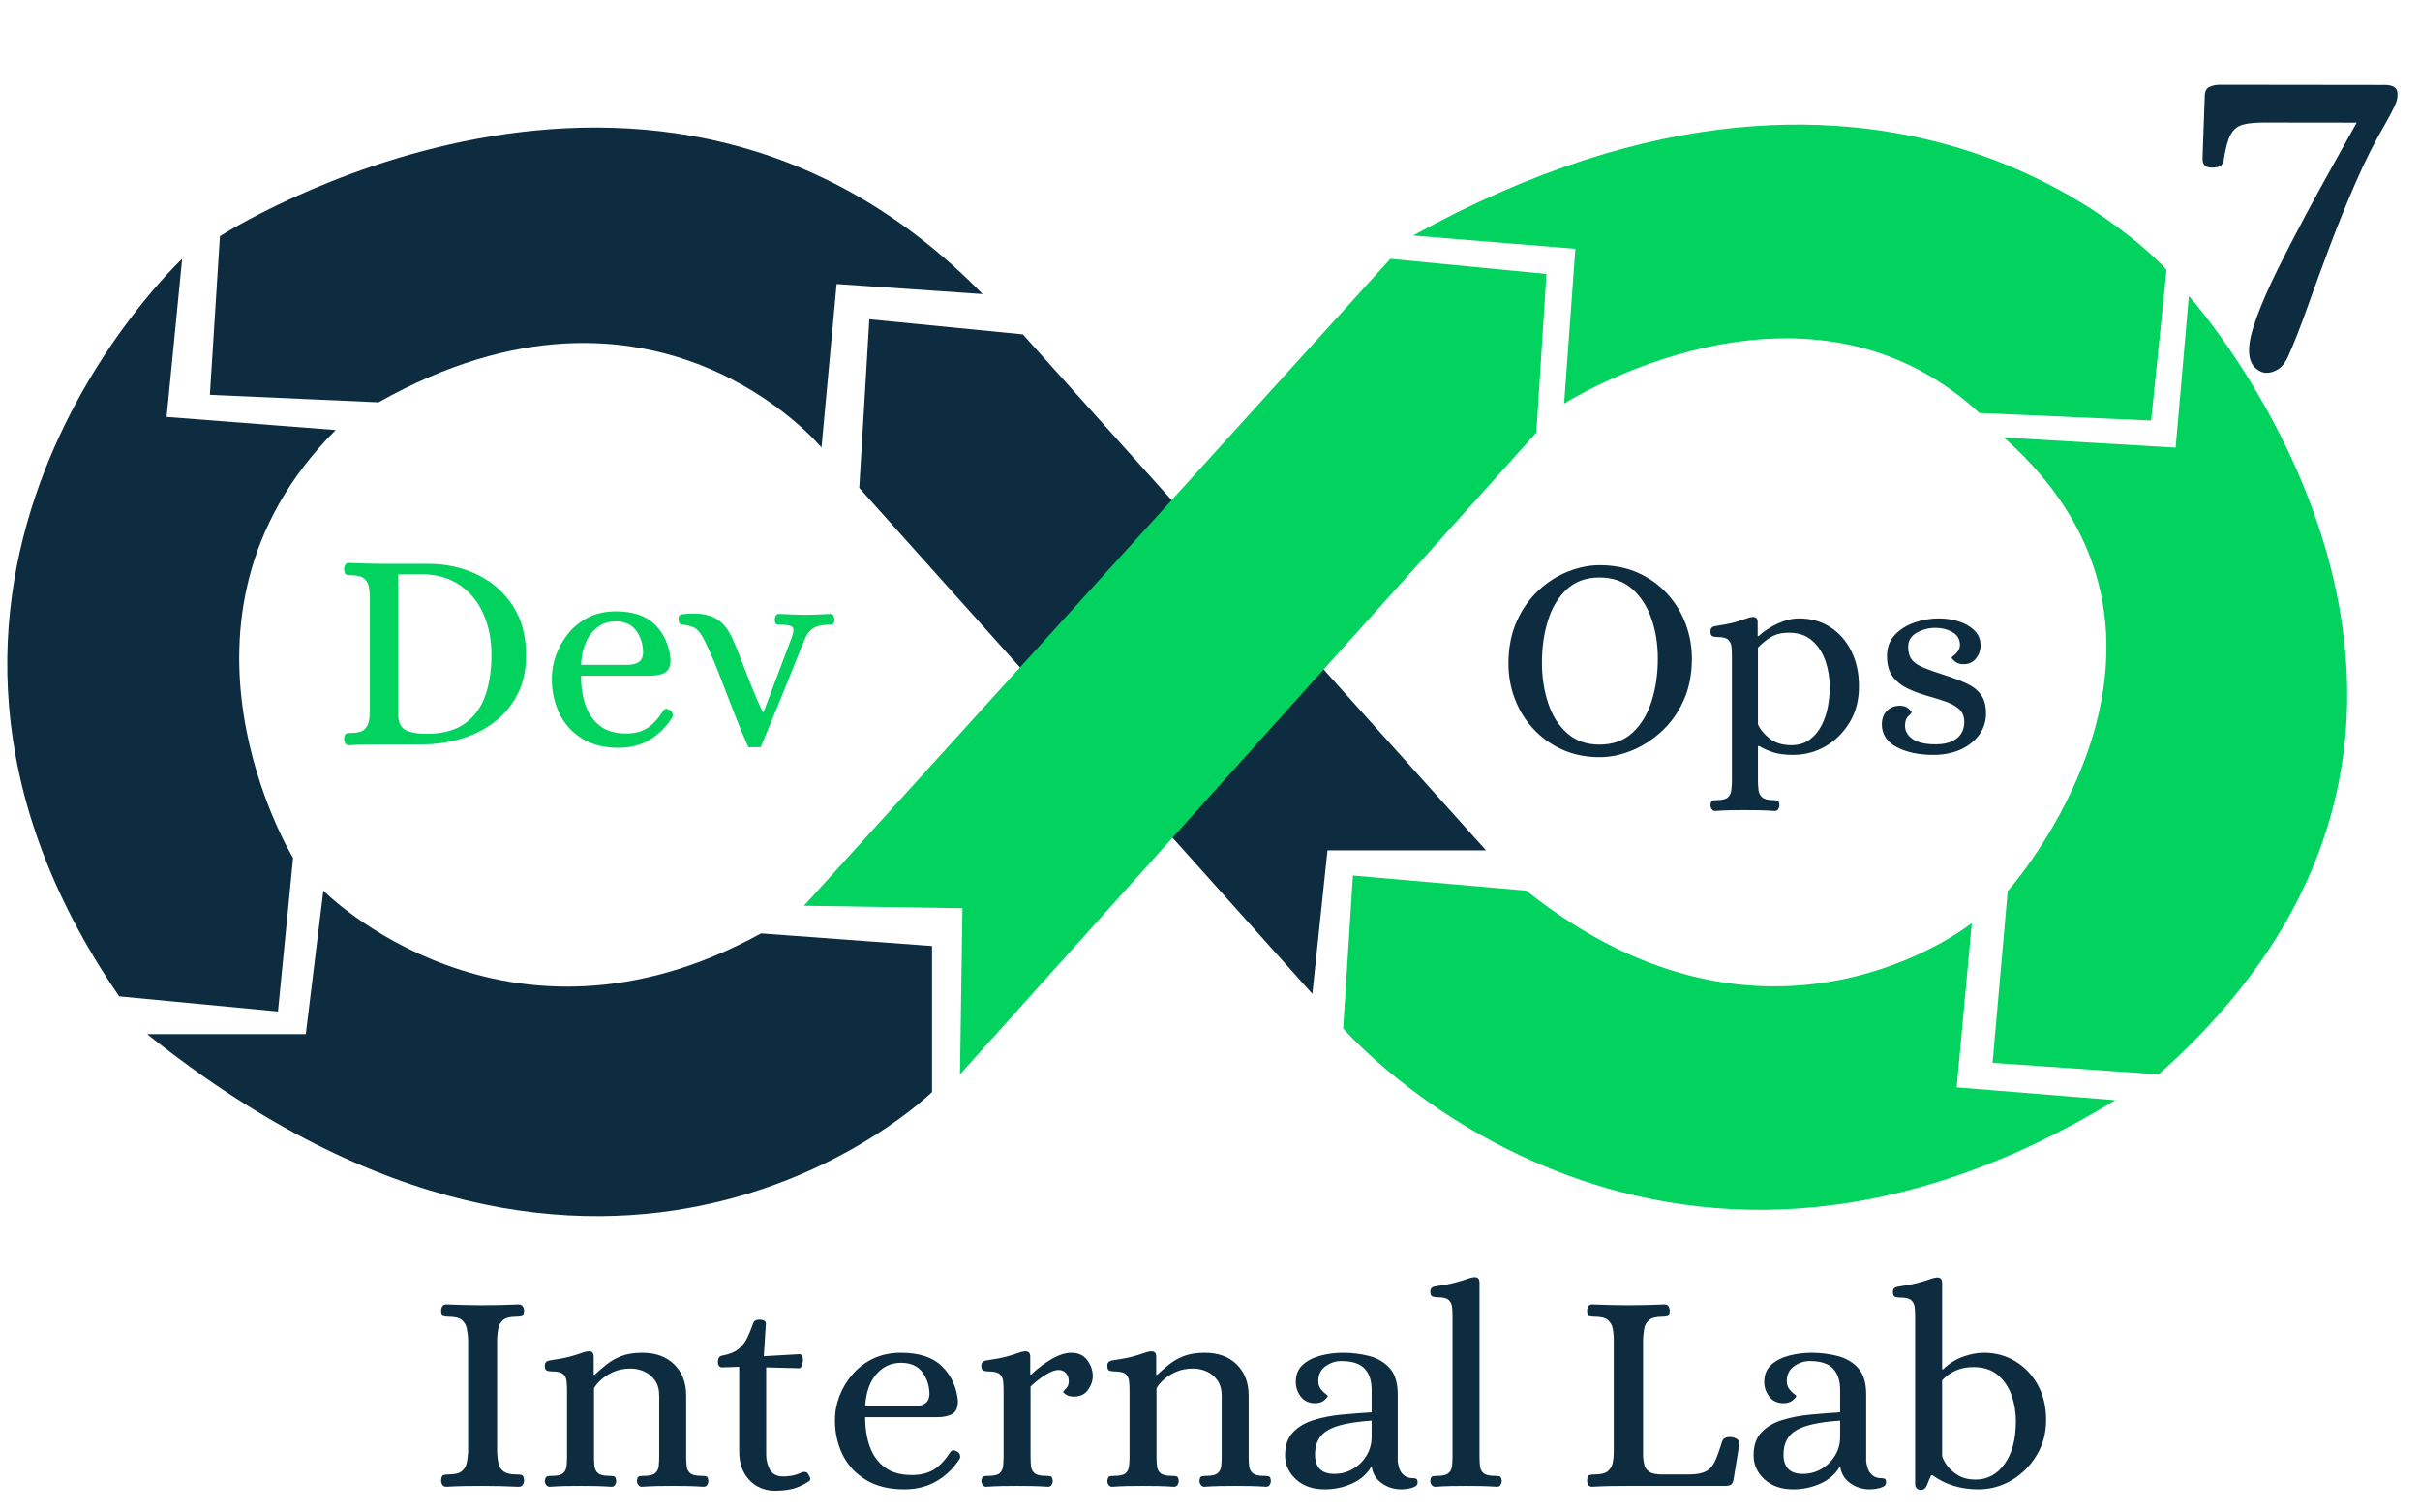 <svg viewBox="0 62 296 185" width="296" height="185" xmlns="http://www.w3.org/2000/svg">
    <defs>
        <path id="path-0" d="M 131.314 89.599 C 136.596 93.433 140.353 94.807 143.832 98.285 C 145.808 105.422 147.263 112.486 148.431 119.49 L 148.942 120.767 C 148.942 121.736 149.35 122.428 149.708 123.322" style="fill: none;"/>
        <path id="path-1" d="M 143.321 85.256 L 153.278 125.084" style="fill: none;"/>
        <path id="path-2" d="M 128.086 86.064 C 141.523 92.95 152.226 78.556 157.628 83.467 C 158.919 84.641 147.315 98.958 148.431 100.074 L 148.942 100.585 C 149.821 101.464 151.203 101.53 151.752 102.629" style="fill: none;"/>
        <path id="path-3" d="M 284.113 92.918 L 311.727 127.314" style="fill: none;"/>
        <path id="path-4" d="M 30.381 220.114 L 38.979 223.267 C 48.823 225.538 58.552 227.746 68.213 230.719" style="fill: none;"/>
    </defs>
    <g fill="#0d2c40">
        <path d="m93.09 176.17 20.91 1.54v17.86s-39.07 38.48-96-7.08h19.4l2.15-17.55s22.14 22.47 53.54 5.23z"/>
        <path d="m22.28 93.66s-42.49 39.56-7.7 90.21l19.42 1.85 1.85-18.78s-17.85-29.25 5.21-52.34l-20.68-1.6z"/>
        <path d="m26.9 90.89s53-34.17 93.29 7.08l-17.86-1.23-1.85 20s-20.32-24.62-54.18-5.53l-20.63-.92z"/>
        <path d="m105.1 121.68 1.23-20.63 18.78 1.85 56.65 63.11h-19.39l-1.85 17.55z"/>
    </g>
    <g fill="#02d35f">
        <path d="m98.33 172.79 71.73-79.13 19.09 1.85-1.23 19.4-70.5 78.5.3-20.32z"/>
        <path d="m172.83 90.81 19.86 1.62-1.38 18.94s29.32-18.71 50.8 1.15l21 .92 1.89-18.44s-32.82-37-92.17-4.19z"/>
        <path d="m245.11 115.52 21 1.23 1.62-18.55s45.95 51.19-3.7 95.21l-20.31-1.41 1.85-21s27.48-30.77-.46-55.48z"/>
        <path d="m186.69 170.94-21.21-1.85-1.19 18.71s37.64 43.41 94.44 8.77l-19.4-1.57 1.85-20.09s-24.71 19.81-54.49-3.97z"/>
    </g>
    <path d="M 289.651 101.892 Q 289.163 101.284 289.268 100.325 Q 289.373 99.365 290.488 98.47 Q 291.653 97.534 294.317 96.646 Q 296.98 95.759 300.486 94.986 Q 303.992 94.214 307.721 93.512 Q 311.451 92.81 314.794 92.251 Q 318.138 91.692 320.401 91.292 L 313.28 82.422 Q 312.304 81.206 311.491 80.608 Q 310.677 80.011 309.617 80.195 Q 308.556 80.38 306.68 81.469 Q 306.285 81.703 305.899 81.638 Q 305.513 81.573 304.984 80.914 Q 304.292 80.052 305.154 79.36 L 311.247 74.802 Q 311.957 74.232 312.526 74.526 Q 313.095 74.819 313.542 75.377 L 325.953 90.836 Q 327.021 92.063 326.51 92.723 Q 325.998 93.384 324.836 93.65 Q 323.675 93.916 322.639 94.08 Q 318.834 94.635 314.663 95.774 Q 310.493 96.913 306.44 98.25 Q 302.387 99.586 298.902 100.8 Q 295.417 102.014 292.941 102.668 Q 291.703 102.995 290.901 102.723 Q 290.099 102.45 289.651 101.892 Z" transform="matrix(0.627, -0.779, 0.779, 0.627, 16.247, 269.356)" style="fill: rgb(13, 44, 64); white-space: pre;"/>
    <path d="M 116.837 230.742 Q 116.758 230.742 116.726 230.686 Q 116.695 230.631 116.695 230.568 Q 116.703 230.434 116.758 230.418 Q 116.813 230.402 116.892 230.402 Q 117.145 230.402 117.248 230.311 Q 117.351 230.22 117.378 230.082 Q 117.406 229.944 117.414 229.794 L 117.414 226.657 Q 117.406 226.507 117.378 226.368 Q 117.351 226.23 117.248 226.139 Q 117.145 226.048 116.892 226.048 Q 116.813 226.048 116.758 226.033 Q 116.703 226.017 116.695 225.883 Q 116.695 225.819 116.726 225.764 Q 116.758 225.709 116.837 225.709 Q 117.09 225.717 117.315 225.725 Q 117.54 225.732 117.777 225.732 Q 118.259 225.732 118.765 225.709 Q 118.836 225.709 118.872 225.764 Q 118.907 225.819 118.907 225.883 Q 118.899 226.017 118.844 226.033 Q 118.789 226.048 118.702 226.048 Q 118.457 226.048 118.35 226.139 Q 118.243 226.23 118.22 226.368 Q 118.196 226.507 118.188 226.657 L 118.188 229.794 Q 118.196 229.944 118.22 230.082 Q 118.243 230.22 118.35 230.311 Q 118.457 230.402 118.702 230.402 Q 118.789 230.402 118.844 230.418 Q 118.899 230.434 118.907 230.568 Q 118.907 230.631 118.872 230.686 Q 118.836 230.742 118.765 230.742 Q 118.259 230.718 117.785 230.718 Q 117.548 230.718 117.319 230.722 Q 117.09 230.726 116.837 230.742 Z M 119.585 230.742 Q 119.53 230.742 119.495 230.69 Q 119.459 230.639 119.459 230.584 Q 119.475 230.465 119.522 230.453 Q 119.57 230.441 119.649 230.441 Q 119.87 230.441 119.949 230.366 Q 120.028 230.291 120.04 230.165 Q 120.052 230.039 120.052 229.904 L 120.052 228.095 Q 120.052 227.953 120.04 227.83 Q 120.028 227.708 119.949 227.633 Q 119.87 227.558 119.649 227.558 Q 119.577 227.558 119.518 227.538 Q 119.459 227.518 119.459 227.4 Q 119.459 227.281 119.585 227.257 Q 119.949 227.202 120.142 227.147 Q 120.336 227.091 120.435 227.052 Q 120.533 227.012 120.613 227.005 Q 120.676 226.997 120.719 227.028 Q 120.763 227.06 120.763 227.155 L 120.763 227.652 L 120.786 227.652 Q 120.944 227.502 121.11 227.364 Q 121.276 227.226 121.501 227.135 Q 121.727 227.044 122.058 227.044 Q 122.596 227.044 122.912 227.368 Q 123.228 227.692 123.228 228.221 L 123.228 229.904 Q 123.228 230.039 123.24 230.165 Q 123.251 230.291 123.334 230.366 Q 123.417 230.441 123.639 230.441 Q 123.71 230.441 123.761 230.453 Q 123.812 230.465 123.82 230.584 Q 123.82 230.639 123.789 230.69 Q 123.757 230.742 123.694 230.742 Q 123.465 230.726 123.271 230.722 Q 123.078 230.718 122.864 230.718 Q 122.651 230.718 122.461 230.722 Q 122.272 230.726 122.043 230.742 Q 121.987 230.742 121.952 230.69 Q 121.916 230.639 121.916 230.584 Q 121.924 230.465 121.975 230.453 Q 122.027 230.441 122.098 230.441 Q 122.319 230.441 122.402 230.366 Q 122.485 230.291 122.497 230.165 Q 122.509 230.039 122.509 229.904 L 122.509 228.229 Q 122.509 227.968 122.394 227.803 Q 122.28 227.637 122.106 227.558 Q 121.932 227.479 121.75 227.479 Q 121.482 227.479 121.276 227.577 Q 121.071 227.676 120.944 227.803 Q 120.818 227.929 120.771 228.024 L 120.771 229.904 Q 120.771 230.039 120.782 230.165 Q 120.794 230.291 120.877 230.366 Q 120.96 230.441 121.181 230.441 Q 121.252 230.441 121.304 230.453 Q 121.355 230.465 121.363 230.584 Q 121.363 230.639 121.332 230.69 Q 121.3 230.742 121.237 230.742 Q 121.008 230.726 120.814 230.722 Q 120.62 230.718 120.407 230.718 Q 120.194 230.718 120.004 230.722 Q 119.815 230.726 119.585 230.742 Z M 125.582 230.852 Q 125.345 230.852 125.132 230.734 Q 124.919 230.615 124.78 230.37 Q 124.642 230.125 124.642 229.754 L 124.642 227.431 L 124.184 227.447 Q 124.128 227.447 124.101 227.404 Q 124.073 227.36 124.073 227.305 Q 124.073 227.147 124.184 227.123 Q 124.476 227.068 124.626 226.937 Q 124.776 226.807 124.859 226.625 Q 124.942 226.444 125.013 226.23 Q 125.037 226.167 125.085 226.147 Q 125.132 226.128 125.187 226.128 Q 125.235 226.128 125.294 226.151 Q 125.353 226.175 125.353 226.238 L 125.298 227.139 L 126.222 227.084 Q 126.293 227.076 126.317 227.123 Q 126.341 227.17 126.341 227.234 Q 126.341 227.313 126.313 227.392 Q 126.285 227.471 126.246 227.471 L 125.361 227.447 L 125.361 229.849 Q 125.361 230.078 125.46 230.268 Q 125.559 230.457 125.819 230.457 Q 125.906 230.457 126.017 230.441 Q 126.127 230.426 126.254 230.37 Q 126.285 230.355 126.317 230.343 Q 126.349 230.331 126.38 230.331 Q 126.443 230.331 126.475 230.382 Q 126.507 230.434 126.53 230.489 Q 126.554 230.56 126.491 230.599 Q 126.246 230.758 126.041 230.805 Q 125.835 230.852 125.582 230.852 Z M 129.043 230.813 Q 128.434 230.813 128.02 230.552 Q 127.605 230.291 127.399 229.857 Q 127.194 229.422 127.194 228.909 Q 127.194 228.561 127.316 228.233 Q 127.439 227.905 127.668 227.633 Q 127.897 227.36 128.221 227.202 Q 128.545 227.044 128.956 227.044 Q 129.683 227.044 130.05 227.419 Q 130.418 227.795 130.473 228.371 Q 130.473 228.648 130.319 228.735 Q 130.165 228.822 129.92 228.822 L 128 228.822 Q 128 229.28 128.126 229.64 Q 128.253 229.999 128.525 230.208 Q 128.798 230.418 129.248 230.418 Q 129.58 230.418 129.817 230.276 Q 130.054 230.133 130.275 229.778 Q 130.339 229.699 130.449 229.77 Q 130.512 229.801 130.528 229.869 Q 130.544 229.936 130.512 229.983 Q 130.267 230.37 129.896 230.592 Q 129.525 230.813 129.043 230.813 Z M 128 228.522 L 129.288 228.522 Q 129.477 228.522 129.592 228.446 Q 129.706 228.371 129.714 228.19 Q 129.714 227.85 129.529 227.585 Q 129.343 227.321 128.956 227.321 Q 128.561 227.321 128.296 227.637 Q 128.031 227.953 128 228.522 Z M 131.223 230.742 Q 131.168 230.742 131.133 230.69 Q 131.097 230.639 131.097 230.584 Q 131.113 230.465 131.16 230.453 Q 131.208 230.441 131.287 230.441 Q 131.508 230.441 131.587 230.366 Q 131.666 230.291 131.678 230.165 Q 131.69 230.039 131.69 229.904 L 131.69 228.095 Q 131.69 227.953 131.678 227.83 Q 131.666 227.708 131.587 227.633 Q 131.508 227.558 131.287 227.558 Q 131.216 227.558 131.156 227.538 Q 131.097 227.518 131.097 227.4 Q 131.097 227.281 131.223 227.257 Q 131.587 227.202 131.78 227.147 Q 131.974 227.091 132.073 227.052 Q 132.172 227.012 132.251 227.005 Q 132.314 226.997 132.357 227.028 Q 132.401 227.06 132.401 227.155 L 132.401 227.645 L 132.424 227.645 Q 132.693 227.384 132.977 227.214 Q 133.262 227.044 133.499 227.044 Q 133.775 227.044 133.922 227.249 Q 134.068 227.455 134.068 227.684 Q 134.068 227.882 133.941 228.067 Q 133.815 228.253 133.562 228.253 Q 133.436 228.253 133.361 228.202 Q 133.286 228.15 133.278 228.126 Q 133.278 228.111 133.353 228.032 Q 133.428 227.953 133.428 227.834 Q 133.428 227.692 133.353 227.605 Q 133.278 227.518 133.151 227.518 Q 133.017 227.518 132.808 227.652 Q 132.598 227.787 132.409 227.976 L 132.409 229.904 Q 132.409 230.039 132.42 230.165 Q 132.432 230.291 132.515 230.366 Q 132.598 230.441 132.819 230.441 Q 132.891 230.441 132.942 230.453 Q 132.993 230.465 133.001 230.584 Q 133.001 230.639 132.97 230.69 Q 132.938 230.742 132.875 230.742 Q 132.646 230.726 132.452 230.722 Q 132.258 230.718 132.045 230.718 Q 131.832 230.718 131.642 230.722 Q 131.453 230.726 131.223 230.742 Z M 134.581 230.742 Q 134.526 230.742 134.491 230.69 Q 134.455 230.639 134.455 230.584 Q 134.471 230.465 134.518 230.453 Q 134.566 230.441 134.645 230.441 Q 134.866 230.441 134.945 230.366 Q 135.024 230.291 135.036 230.165 Q 135.048 230.039 135.048 229.904 L 135.048 228.095 Q 135.048 227.953 135.036 227.83 Q 135.024 227.708 134.945 227.633 Q 134.866 227.558 134.645 227.558 Q 134.574 227.558 134.514 227.538 Q 134.455 227.518 134.455 227.4 Q 134.455 227.281 134.581 227.257 Q 134.945 227.202 135.138 227.147 Q 135.332 227.091 135.431 227.052 Q 135.53 227.012 135.609 227.005 Q 135.672 226.997 135.715 227.028 Q 135.759 227.06 135.759 227.155 L 135.759 227.652 L 135.782 227.652 Q 135.94 227.502 136.106 227.364 Q 136.272 227.226 136.497 227.135 Q 136.723 227.044 137.054 227.044 Q 137.592 227.044 137.908 227.368 Q 138.224 227.692 138.224 228.221 L 138.224 229.904 Q 138.224 230.039 138.236 230.165 Q 138.248 230.291 138.331 230.366 Q 138.413 230.441 138.635 230.441 Q 138.706 230.441 138.757 230.453 Q 138.809 230.465 138.816 230.584 Q 138.816 230.639 138.785 230.69 Q 138.753 230.742 138.69 230.742 Q 138.461 230.726 138.267 230.722 Q 138.074 230.718 137.86 230.718 Q 137.647 230.718 137.457 230.722 Q 137.268 230.726 137.039 230.742 Q 136.983 230.742 136.948 230.69 Q 136.912 230.639 136.912 230.584 Q 136.92 230.465 136.972 230.453 Q 137.023 230.441 137.094 230.441 Q 137.315 230.441 137.398 230.366 Q 137.481 230.291 137.493 230.165 Q 137.505 230.039 137.505 229.904 L 137.505 228.229 Q 137.505 227.968 137.39 227.803 Q 137.276 227.637 137.102 227.558 Q 136.928 227.479 136.746 227.479 Q 136.478 227.479 136.272 227.577 Q 136.067 227.676 135.94 227.803 Q 135.814 227.929 135.767 228.024 L 135.767 229.904 Q 135.767 230.039 135.778 230.165 Q 135.79 230.291 135.873 230.366 Q 135.956 230.441 136.177 230.441 Q 136.249 230.441 136.3 230.453 Q 136.351 230.465 136.359 230.584 Q 136.359 230.639 136.328 230.69 Q 136.296 230.742 136.233 230.742 Q 136.004 230.726 135.81 230.722 Q 135.617 230.718 135.403 230.718 Q 135.19 230.718 135 230.722 Q 134.811 230.726 134.581 230.742 Z M 140.254 230.813 Q 139.772 230.813 139.484 230.536 Q 139.195 230.26 139.195 229.873 Q 139.195 229.47 139.405 229.241 Q 139.614 229.011 139.958 228.901 Q 140.302 228.79 140.708 228.751 Q 141.115 228.711 141.502 228.687 L 141.502 228.063 Q 141.502 227.692 141.317 227.483 Q 141.131 227.273 140.689 227.273 Q 140.467 227.273 140.274 227.415 Q 140.08 227.558 140.08 227.826 Q 140.08 227.953 140.143 228.04 Q 140.207 228.126 140.27 228.174 Q 140.333 228.221 140.333 228.237 Q 140.333 228.269 140.242 228.352 Q 140.151 228.435 139.993 228.435 Q 139.748 228.435 139.614 228.253 Q 139.48 228.071 139.48 227.85 Q 139.48 227.55 139.665 227.376 Q 139.851 227.202 140.143 227.123 Q 140.436 227.044 140.736 227.044 Q 141.092 227.044 141.427 227.131 Q 141.763 227.218 141.98 227.463 Q 142.198 227.708 142.198 228.198 L 142.198 230.039 Q 142.206 230.118 142.237 230.228 Q 142.269 230.339 142.36 230.422 Q 142.451 230.505 142.609 230.505 Q 142.664 230.505 142.696 230.524 Q 142.727 230.544 142.727 230.631 Q 142.727 230.702 142.648 230.742 Q 142.569 230.781 142.466 230.797 Q 142.364 230.813 142.293 230.813 Q 142 230.813 141.771 230.643 Q 141.542 230.473 141.502 230.173 Q 141.329 230.489 140.985 230.651 Q 140.641 230.813 140.254 230.813 Z M 140.507 230.386 Q 140.776 230.386 141.001 230.252 Q 141.226 230.118 141.364 229.884 Q 141.502 229.651 141.502 229.367 L 141.502 228.917 Q 140.689 228.972 140.341 229.177 Q 139.993 229.383 139.993 229.849 Q 139.993 230.386 140.507 230.386 Z M 143.193 230.742 Q 143.138 230.742 143.102 230.69 Q 143.067 230.639 143.067 230.584 Q 143.074 230.465 143.126 230.453 Q 143.177 230.441 143.248 230.441 Q 143.47 230.441 143.552 230.366 Q 143.635 230.291 143.647 230.165 Q 143.659 230.039 143.659 229.904 L 143.659 226.048 Q 143.659 225.906 143.647 225.784 Q 143.635 225.661 143.556 225.586 Q 143.477 225.511 143.256 225.511 Q 143.185 225.511 143.126 225.491 Q 143.067 225.472 143.067 225.353 Q 143.067 225.235 143.193 225.211 Q 143.556 225.156 143.75 225.1 Q 143.944 225.045 144.046 225.006 Q 144.149 224.966 144.228 224.958 Q 144.291 224.95 144.335 224.982 Q 144.378 225.013 144.378 225.108 L 144.378 229.904 Q 144.378 230.039 144.39 230.165 Q 144.402 230.291 144.485 230.366 Q 144.568 230.441 144.789 230.441 Q 144.86 230.441 144.911 230.453 Q 144.963 230.465 144.971 230.584 Q 144.971 230.639 144.939 230.69 Q 144.907 230.742 144.844 230.742 Q 144.615 230.726 144.422 230.722 Q 144.228 230.718 144.015 230.718 Q 143.801 230.718 143.612 230.722 Q 143.422 230.726 143.193 230.742 Z M 147.38 230.742 Q 147.309 230.742 147.277 230.686 Q 147.246 230.631 147.246 230.568 Q 147.254 230.434 147.309 230.418 Q 147.364 230.402 147.443 230.402 Q 147.696 230.402 147.799 230.311 Q 147.902 230.22 147.929 230.082 Q 147.957 229.944 147.957 229.794 L 147.957 226.657 Q 147.957 226.507 147.929 226.368 Q 147.902 226.23 147.799 226.139 Q 147.696 226.048 147.443 226.048 Q 147.364 226.048 147.309 226.033 Q 147.254 226.017 147.246 225.883 Q 147.246 225.819 147.277 225.764 Q 147.309 225.709 147.38 225.709 Q 147.641 225.717 147.862 225.725 Q 148.083 225.732 148.32 225.732 Q 148.802 225.732 149.308 225.709 Q 149.387 225.709 149.419 225.764 Q 149.45 225.819 149.45 225.883 Q 149.442 226.017 149.387 226.033 Q 149.332 226.048 149.253 226.048 Q 149.008 226.048 148.901 226.139 Q 148.794 226.23 148.771 226.368 Q 148.747 226.507 148.739 226.657 L 148.739 229.912 Q 148.747 230.015 148.771 230.133 Q 148.794 230.252 148.909 230.331 Q 149.024 230.41 149.292 230.402 L 150.003 230.402 Q 150.28 230.394 150.426 230.311 Q 150.572 230.228 150.659 230.031 Q 150.746 229.833 150.849 229.485 Q 150.88 229.406 150.955 229.383 Q 151.03 229.359 151.117 229.375 Q 151.181 229.383 151.248 229.43 Q 151.315 229.478 151.307 229.557 L 151.149 230.552 Q 151.125 230.663 151.074 230.69 Q 151.023 230.718 150.92 230.718 L 148.328 230.718 Q 148.091 230.718 147.866 230.722 Q 147.641 230.726 147.38 230.742 Z M 152.744 230.813 Q 152.262 230.813 151.973 230.536 Q 151.685 230.26 151.685 229.873 Q 151.685 229.47 151.894 229.241 Q 152.104 229.011 152.447 228.901 Q 152.791 228.79 153.198 228.751 Q 153.605 228.711 153.992 228.687 L 153.992 228.063 Q 153.992 227.692 153.806 227.483 Q 153.621 227.273 153.178 227.273 Q 152.957 227.273 152.763 227.415 Q 152.57 227.558 152.57 227.826 Q 152.57 227.953 152.633 228.04 Q 152.696 228.126 152.759 228.174 Q 152.823 228.221 152.823 228.237 Q 152.823 228.269 152.732 228.352 Q 152.641 228.435 152.483 228.435 Q 152.238 228.435 152.104 228.253 Q 151.969 228.071 151.969 227.85 Q 151.969 227.55 152.155 227.376 Q 152.341 227.202 152.633 227.123 Q 152.925 227.044 153.226 227.044 Q 153.581 227.044 153.917 227.131 Q 154.253 227.218 154.47 227.463 Q 154.687 227.708 154.687 228.198 L 154.687 230.039 Q 154.695 230.118 154.727 230.228 Q 154.758 230.339 154.849 230.422 Q 154.94 230.505 155.098 230.505 Q 155.153 230.505 155.185 230.524 Q 155.217 230.544 155.217 230.631 Q 155.217 230.702 155.138 230.742 Q 155.059 230.781 154.956 230.797 Q 154.853 230.813 154.782 230.813 Q 154.49 230.813 154.261 230.643 Q 154.031 230.473 153.992 230.173 Q 153.818 230.489 153.474 230.651 Q 153.131 230.813 152.744 230.813 Z M 152.996 230.386 Q 153.265 230.386 153.49 230.252 Q 153.715 230.118 153.854 229.884 Q 153.992 229.651 153.992 229.367 L 153.992 228.917 Q 153.178 228.972 152.831 229.177 Q 152.483 229.383 152.483 229.849 Q 152.483 230.386 152.996 230.386 Z M 156.142 230.829 Q 156.071 230.829 156.031 230.781 Q 155.992 230.734 155.992 230.671 L 155.992 226.056 Q 155.992 225.914 155.98 225.792 Q 155.968 225.669 155.889 225.594 Q 155.81 225.519 155.589 225.519 Q 155.518 225.519 155.458 225.499 Q 155.399 225.48 155.399 225.361 Q 155.399 225.243 155.526 225.219 Q 155.889 225.164 156.083 225.108 Q 156.276 225.053 156.379 225.013 Q 156.482 224.974 156.561 224.966 Q 156.624 224.958 156.667 224.99 Q 156.711 225.021 156.711 225.116 L 156.711 227.502 L 156.735 227.502 Q 156.972 227.265 157.264 227.155 Q 157.556 227.044 157.825 227.044 Q 158.291 227.044 158.666 227.281 Q 159.042 227.518 159.263 227.933 Q 159.484 228.348 159.484 228.901 Q 159.484 229.438 159.231 229.873 Q 158.978 230.307 158.568 230.56 Q 158.157 230.813 157.675 230.813 Q 156.972 230.813 156.458 230.426 L 156.418 230.426 Q 156.363 230.544 156.312 230.686 Q 156.26 230.829 156.142 230.829 Z M 157.604 230.544 Q 158.078 230.544 158.378 230.11 Q 158.678 229.675 158.678 228.932 Q 158.678 228.561 158.564 228.221 Q 158.449 227.882 158.2 227.66 Q 157.951 227.439 157.548 227.439 Q 157.28 227.439 157.074 227.534 Q 156.869 227.629 156.711 227.803 L 156.711 229.888 Q 156.735 229.999 156.841 230.153 Q 156.948 230.307 157.137 230.426 Q 157.327 230.544 157.604 230.544 Z" transform="matrix(4.588, 0, 0, 4.43, -481.443, -778.335)" style="fill: rgb(13, 44, 64); white-space: pre;"/>
    <path d="M 42.682 153.154 Q 42.367 153.154 42.227 152.909 Q 42.087 152.664 42.087 152.384 Q 42.122 151.789 42.367 151.719 Q 42.612 151.649 42.962 151.649 Q 44.082 151.649 44.537 151.246 Q 44.992 150.844 45.115 150.231 Q 45.237 149.619 45.237 148.954 L 45.237 135.059 Q 45.237 134.394 45.115 133.781 Q 44.992 133.169 44.537 132.766 Q 44.082 132.364 42.962 132.364 Q 42.612 132.364 42.367 132.294 Q 42.122 132.224 42.087 131.629 Q 42.087 131.349 42.227 131.104 Q 42.367 130.859 42.682 130.859 Q 43.837 130.894 44.817 130.929 Q 45.797 130.964 46.847 130.964 L 52.307 130.964 Q 55.667 130.964 58.397 132.294 Q 61.127 133.624 62.737 136.109 Q 64.347 138.594 64.347 142.129 Q 64.347 144.929 63.262 146.994 Q 62.177 149.059 60.357 150.406 Q 58.537 151.754 56.28 152.401 Q 54.022 153.049 51.677 153.049 L 46.847 153.049 Q 45.797 153.049 44.817 153.066 Q 43.837 153.084 42.682 153.154 Z M 52.202 151.754 Q 55.037 151.754 56.787 150.546 Q 58.537 149.339 59.325 147.169 Q 60.112 144.999 60.112 142.129 Q 60.112 139.259 59.097 137.019 Q 58.082 134.779 56.14 133.501 Q 54.197 132.224 51.432 132.224 Q 50.872 132.224 49.962 132.241 Q 49.052 132.259 48.702 132.259 L 48.702 149.374 Q 48.702 150.774 49.56 151.264 Q 50.417 151.754 52.202 151.754 Z M 75.685 153.469 Q 72.99 153.469 71.152 152.314 Q 69.315 151.159 68.405 149.234 Q 67.495 147.309 67.495 145.034 Q 67.495 143.494 68.037 142.041 Q 68.58 140.589 69.595 139.381 Q 70.61 138.174 72.045 137.474 Q 73.48 136.774 75.3 136.774 Q 78.52 136.774 80.147 138.436 Q 81.775 140.099 82.02 142.654 Q 82.02 143.879 81.337 144.264 Q 80.655 144.649 79.57 144.649 L 71.065 144.649 Q 71.065 146.679 71.625 148.271 Q 72.185 149.864 73.392 150.791 Q 74.6 151.719 76.595 151.719 Q 78.065 151.719 79.115 151.089 Q 80.165 150.459 81.145 148.884 Q 81.425 148.534 81.915 148.849 Q 82.195 148.989 82.265 149.286 Q 82.335 149.584 82.195 149.794 Q 81.11 151.509 79.465 152.489 Q 77.82 153.469 75.685 153.469 Z M 71.065 143.319 L 76.77 143.319 Q 77.61 143.319 78.117 142.986 Q 78.625 142.654 78.66 141.849 Q 78.66 140.344 77.837 139.171 Q 77.015 137.999 75.3 137.999 Q 73.55 137.999 72.377 139.399 Q 71.205 140.799 71.065 143.319 Z M 91.54 153.399 Q 90.665 151.474 89.79 149.199 Q 88.915 146.924 88.075 144.754 Q 87.235 142.584 86.465 140.974 Q 85.905 139.679 85.38 139.136 Q 84.855 138.594 83.805 138.454 Q 83.35 138.384 83.192 138.314 Q 83.035 138.244 83 137.789 Q 82.965 137.194 83.332 137.141 Q 83.7 137.089 84.225 137.054 Q 86.395 136.949 87.62 137.684 Q 88.845 138.419 89.615 140.169 Q 90.105 141.254 90.717 142.864 Q 91.33 144.474 91.995 146.119 Q 92.66 147.764 93.29 149.094 L 93.395 149.094 L 96.86 139.924 Q 97.21 138.909 96.895 138.664 Q 96.58 138.419 95.53 138.419 Q 95.215 138.419 95.005 138.366 Q 94.795 138.314 94.76 137.789 Q 94.76 137.579 94.882 137.334 Q 95.005 137.089 95.25 137.089 Q 96.265 137.124 97 137.159 Q 97.735 137.194 98.645 137.194 Q 99.275 137.194 99.66 137.176 Q 100.045 137.159 100.465 137.141 Q 100.885 137.124 101.55 137.089 Q 101.83 137.089 101.952 137.334 Q 102.075 137.579 102.075 137.789 Q 102.04 138.314 101.812 138.366 Q 101.585 138.419 101.305 138.419 Q 100.15 138.419 99.467 138.839 Q 98.785 139.259 98.295 140.484 Q 98.295 140.484 97.927 141.411 Q 97.56 142.339 96.965 143.809 Q 96.37 145.279 95.705 146.924 Q 95.04 148.569 94.427 150.039 Q 93.815 151.509 93.43 152.454 Q 93.045 153.399 93.01 153.399 Z" style="fill: rgb(2, 211, 95); white-space: pre;"/>
    <path d="M 195.67 154.617 Q 193.115 154.617 191.05 153.672 Q 188.985 152.727 187.515 151.117 Q 186.045 149.507 185.275 147.46 Q 184.505 145.412 184.505 143.172 Q 184.505 140.267 185.503 138.027 Q 186.5 135.787 188.145 134.247 Q 189.79 132.707 191.768 131.92 Q 193.745 131.132 195.67 131.132 Q 198.295 131.132 200.378 132.077 Q 202.46 133.022 203.93 134.632 Q 205.4 136.242 206.17 138.29 Q 206.94 140.337 206.94 142.542 Q 206.94 145.447 205.925 147.687 Q 204.91 149.927 203.23 151.467 Q 201.55 153.007 199.573 153.812 Q 197.595 154.617 195.67 154.617 Z M 195.635 153.077 Q 198.12 153.077 199.695 151.607 Q 201.27 150.137 202.023 147.74 Q 202.775 145.342 202.775 142.542 Q 202.775 139.917 201.988 137.66 Q 201.2 135.402 199.625 134.02 Q 198.05 132.637 195.635 132.637 Q 193.185 132.637 191.628 134.09 Q 190.07 135.542 189.335 137.905 Q 188.6 140.267 188.6 143.067 Q 188.6 145.692 189.353 147.985 Q 190.105 150.277 191.68 151.677 Q 193.255 153.077 195.635 153.077 Z M 209.771 161.197 Q 209.526 161.197 209.369 160.97 Q 209.211 160.742 209.211 160.497 Q 209.246 159.972 209.474 159.92 Q 209.701 159.867 210.016 159.867 Q 210.961 159.867 211.329 159.535 Q 211.696 159.202 211.766 158.642 Q 211.836 158.082 211.836 157.487 L 211.836 142.297 Q 211.836 141.667 211.784 141.125 Q 211.731 140.582 211.381 140.25 Q 211.031 139.917 210.051 139.917 Q 209.736 139.917 209.474 139.83 Q 209.211 139.742 209.211 139.217 Q 209.211 138.692 209.771 138.587 Q 211.381 138.342 212.239 138.097 Q 213.096 137.852 213.534 137.677 Q 213.971 137.502 214.321 137.467 Q 214.601 137.432 214.794 137.572 Q 214.986 137.712 214.986 138.132 L 214.986 139.812 L 215.091 139.812 Q 216.071 138.902 217.436 138.272 Q 218.801 137.642 220.061 137.642 Q 222.196 137.642 223.841 138.692 Q 225.486 139.742 226.431 141.615 Q 227.376 143.487 227.376 145.972 Q 227.376 148.492 226.221 150.382 Q 225.066 152.272 223.246 153.305 Q 221.426 154.337 219.361 154.337 Q 217.786 154.337 216.824 154.005 Q 215.861 153.672 215.161 153.252 L 215.021 153.252 L 215.021 157.487 Q 215.021 158.082 215.091 158.642 Q 215.161 159.202 215.546 159.535 Q 215.931 159.867 216.841 159.867 Q 217.156 159.867 217.384 159.92 Q 217.611 159.972 217.646 160.497 Q 217.646 160.742 217.506 160.97 Q 217.366 161.197 217.086 161.197 Q 216.071 161.127 215.214 161.11 Q 214.356 161.092 213.411 161.092 Q 212.466 161.092 211.626 161.11 Q 210.786 161.127 209.771 161.197 Z M 219.081 153.147 Q 220.446 153.147 221.356 152.465 Q 222.266 151.782 222.809 150.715 Q 223.351 149.647 223.579 148.405 Q 223.806 147.162 223.806 146.077 Q 223.806 144.432 223.299 142.91 Q 222.791 141.387 221.689 140.39 Q 220.586 139.392 218.801 139.392 Q 217.471 139.392 216.596 139.935 Q 215.721 140.477 215.021 141.212 L 215.021 150.592 Q 215.406 151.502 216.439 152.325 Q 217.471 153.147 219.081 153.147 Z M 236.476 154.337 Q 233.781 154.337 231.979 153.375 Q 230.176 152.412 230.176 150.592 Q 230.176 149.577 230.789 148.947 Q 231.401 148.317 232.381 148.317 Q 233.011 148.317 233.414 148.65 Q 233.816 148.982 233.816 149.122 Q 233.816 149.227 233.414 149.595 Q 233.011 149.962 233.011 150.767 Q 233.011 151.747 233.939 152.395 Q 234.866 153.042 236.756 153.042 Q 238.401 153.042 239.329 152.325 Q 240.256 151.607 240.256 150.312 Q 240.256 149.262 239.574 148.685 Q 238.891 148.107 237.824 147.757 Q 236.756 147.407 235.549 147.057 Q 234.341 146.707 233.256 146.182 Q 232.171 145.657 231.489 144.73 Q 230.806 143.802 230.806 142.262 Q 230.806 140.687 231.751 139.672 Q 232.696 138.657 234.166 138.15 Q 235.636 137.642 237.141 137.642 Q 238.436 137.642 239.591 138.01 Q 240.746 138.377 241.499 139.112 Q 242.251 139.847 242.251 140.967 Q 242.251 141.842 241.691 142.542 Q 241.131 143.242 240.151 143.242 Q 239.521 143.242 239.119 142.91 Q 238.716 142.577 238.716 142.437 Q 238.716 142.367 238.979 142.175 Q 239.241 141.982 239.486 141.65 Q 239.731 141.317 239.731 140.792 Q 239.661 139.777 238.751 139.287 Q 237.841 138.797 236.721 138.797 Q 235.496 138.797 234.446 139.392 Q 233.396 139.987 233.396 141.107 Q 233.396 142.122 233.834 142.682 Q 234.271 143.242 235.234 143.645 Q 236.196 144.047 237.736 144.537 Q 239.276 145.027 240.449 145.552 Q 241.621 146.077 242.269 146.935 Q 242.916 147.792 242.916 149.262 Q 242.916 150.732 242.076 151.887 Q 241.236 153.042 239.784 153.69 Q 238.331 154.337 236.476 154.337 Z" style="fill: rgb(13, 44, 64); white-space: pre;"/>
</svg>